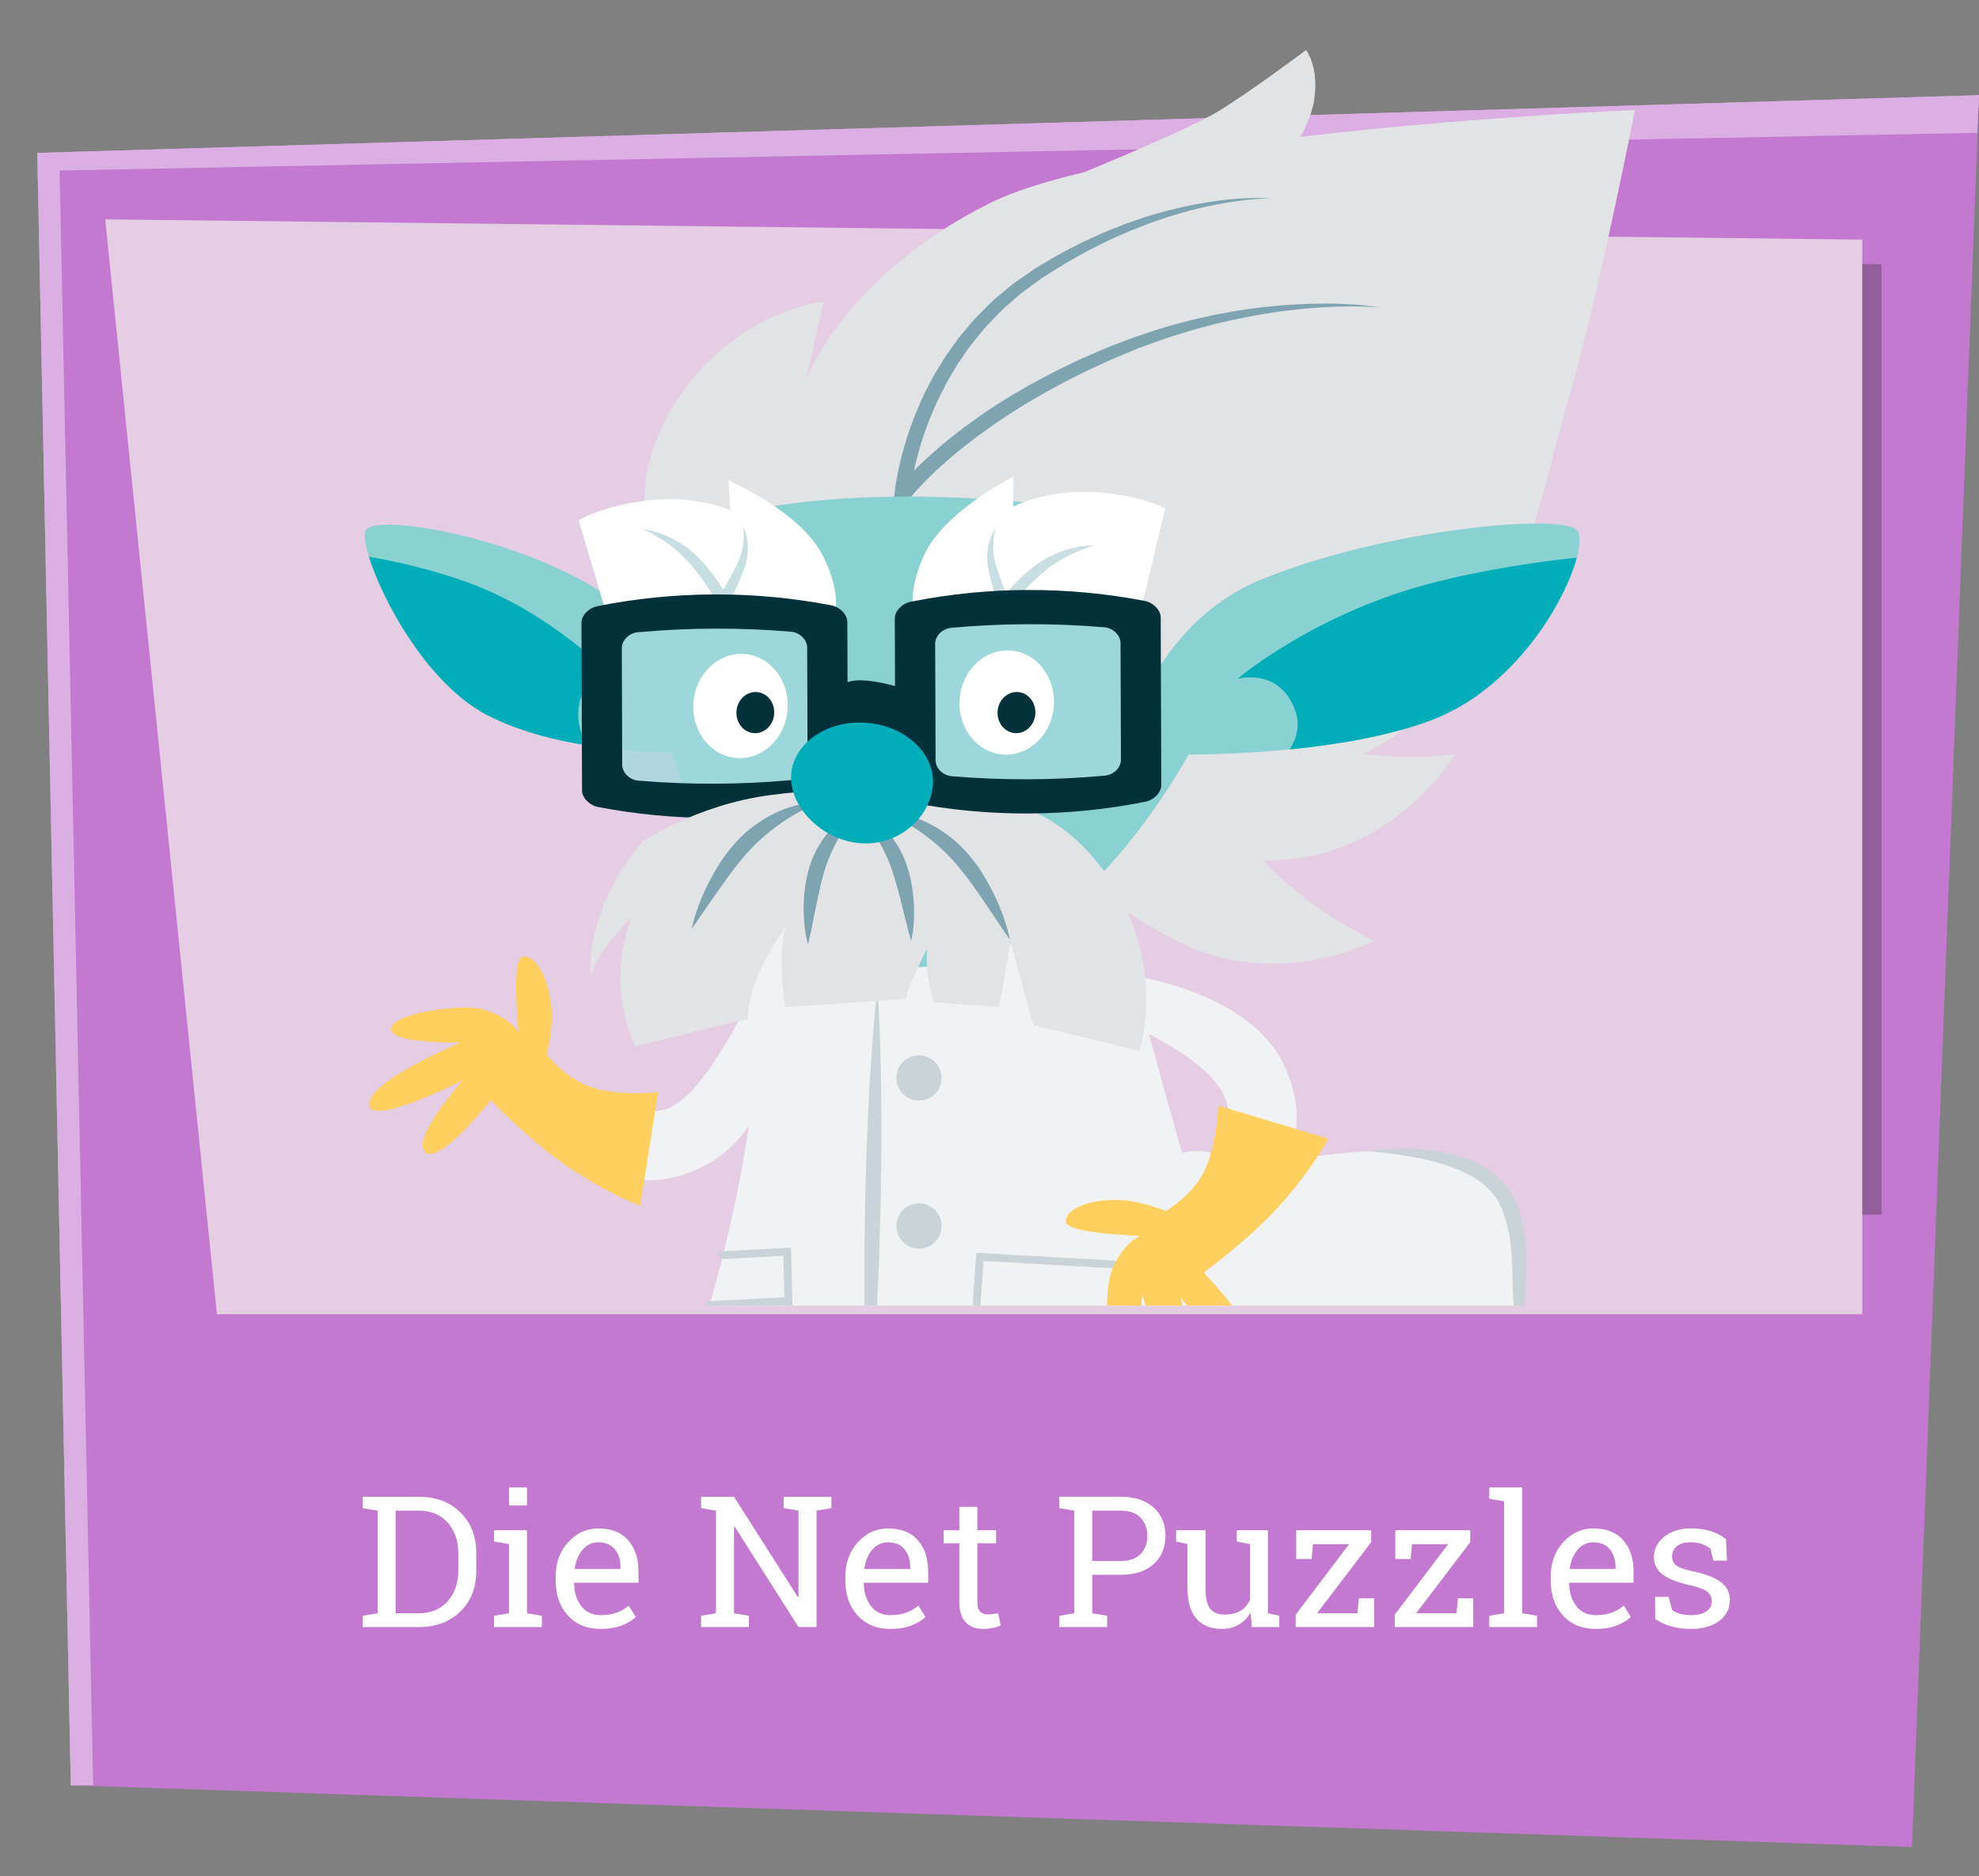 <?xml version="1.0" encoding="iso-8859-1"?>
<!-- Generator: Adobe Illustrator 24.3.0, SVG Export Plug-In . SVG Version: 6.00 Build 0)  -->
<svg version="1.1" xmlns="http://www.w3.org/2000/svg" xmlns:xlink="http://www.w3.org/1999/xlink" x="0px" y="0px"
	 viewBox="0 0 191.57 181.609" style="enable-background:new 0 0 191.57 181.609;" xml:space="preserve">
<rect x="0" y="0" width="191.57" height="181.609" fill="#808080" stroke="none"/>
<g id="ba5-01">
	<g>
		<g>
			<polygon style="opacity:0.4;fill:#FFFFFF;" points="191.403,12.853 191.57,9.215 3.608,14.801 6.852,172.826 9.015,172.826 
				5.771,16.509 			"/>
			<g>
				<polygon style="fill:#C379D0;" points="3.608,14.801 6.852,172.826 185.082,178.802 191.57,9.215 				"/>
				<polygon style="opacity:0.4;fill:#FFFFFF;" points="191.403,12.853 191.57,9.215 3.608,14.801 6.852,172.826 9.015,172.826 
					5.771,16.509 				"/>
			</g>
		</g>
		<g>
			<path style="fill:#FFFFFF;" d="M40.513,144.895c1.681,0,3.033,0.507,4.057,1.521c1.022,1.014,1.534,2.322,1.534,3.928v1.725
				c0,1.61-0.512,2.92-1.534,3.928c-1.023,1.008-2.376,1.512-4.057,1.512h-5.396v-1.092l1.442-0.242v-9.936l-1.442-0.242v-1.101
				h1.442H40.513z M38.301,146.237v9.936h2.212c1.191,0,2.131-0.384,2.817-1.152c0.688-0.768,1.031-1.752,1.031-2.953v-1.741
				c0-1.189-0.344-2.169-1.031-2.937c-0.687-0.769-1.626-1.152-2.817-1.152H38.301z"/>
			<path style="fill:#FFFFFF;" d="M47.828,156.415l1.442-0.242v-6.696l-1.442-0.242v-1.101h3.185v8.039l1.442,0.242v1.092h-4.627
				V156.415z M51.013,145.735h-1.742v-1.74h1.742V145.735z"/>
			<path style="fill:#FFFFFF;" d="M58.152,157.689c-1.333,0-2.393-0.435-3.18-1.304c-0.788-0.869-1.182-1.996-1.182-3.382v-0.382
				c0-1.334,0.405-2.444,1.217-3.33c0.811-0.887,1.771-1.33,2.88-1.33c1.285,0,2.26,0.381,2.923,1.144
				c0.664,0.763,0.996,1.778,0.996,3.049v1.065h-6.211l-0.026,0.044c0.018,0.9,0.251,1.642,0.699,2.222s1.076,0.87,1.884,0.87
				c0.59,0,1.107-0.082,1.553-0.247c0.445-0.164,0.83-0.391,1.154-0.68l0.682,1.109c-0.343,0.323-0.795,0.596-1.358,0.818
				C59.619,157.577,58.942,157.689,58.152,157.689z M57.888,149.304c-0.584,0-1.083,0.241-1.495,0.724
				c-0.413,0.481-0.667,1.087-0.761,1.814l0.018,0.043h4.414v-0.225c0-0.67-0.183-1.23-0.549-1.681
				C59.15,149.529,58.607,149.304,57.888,149.304z"/>
			<path style="fill:#FFFFFF;" d="M80.482,144.895v1.101l-1.442,0.242v11.27h-1.742l-6.192-9.736l-0.054,0.018v8.385l1.442,0.242
				v1.092h-4.627v-1.092l1.442-0.242v-9.936l-1.442-0.242v-1.101h1.442h1.742l6.193,9.728l0.053-0.018v-8.367l-1.442-0.242v-1.101
				h3.185H80.482z"/>
			<path style="fill:#FFFFFF;" d="M86.196,157.689c-1.333,0-2.393-0.435-3.18-1.304c-0.788-0.869-1.182-1.996-1.182-3.382v-0.382
				c0-1.334,0.405-2.444,1.217-3.33c0.811-0.887,1.771-1.33,2.88-1.33c1.285,0,2.26,0.381,2.923,1.144
				c0.664,0.763,0.996,1.778,0.996,3.049v1.065H83.64l-0.026,0.044c0.018,0.9,0.251,1.642,0.699,2.222s1.076,0.87,1.884,0.87
				c0.59,0,1.107-0.082,1.553-0.247c0.445-0.164,0.83-0.391,1.154-0.68l0.682,1.109c-0.343,0.323-0.795,0.596-1.358,0.818
				C87.663,157.577,86.986,157.689,86.196,157.689z M85.932,149.304c-0.584,0-1.083,0.241-1.495,0.724
				c-0.413,0.481-0.667,1.087-0.761,1.814l0.018,0.043h4.414v-0.225c0-0.67-0.183-1.23-0.549-1.681
				C87.193,149.529,86.65,149.304,85.932,149.304z"/>
			<path style="fill:#FFFFFF;" d="M94.609,145.873v2.261h1.814v1.266h-1.814v5.69c0,0.439,0.094,0.748,0.279,0.927
				c0.186,0.18,0.432,0.269,0.738,0.269c0.153,0,0.326-0.013,0.518-0.039c0.191-0.025,0.353-0.053,0.482-0.082l0.238,1.17
				c-0.165,0.104-0.406,0.188-0.725,0.255s-0.638,0.1-0.956,0.1c-0.707,0-1.271-0.209-1.689-0.628
				c-0.419-0.418-0.628-1.075-0.628-1.971v-5.69h-1.513v-1.266h1.513v-2.261H94.609z"/>
			<path style="fill:#FFFFFF;" d="M108.464,144.895c1.374,0,2.442,0.347,3.206,1.039c0.764,0.693,1.146,1.606,1.146,2.737
				c0,1.144-0.382,2.06-1.146,2.746c-0.764,0.688-1.832,1.031-3.206,1.031h-2.734v3.725l1.442,0.242v1.092h-4.627v-1.092
				l1.442-0.242v-9.936l-1.442-0.242v-1.101h1.442H108.464z M105.73,151.114h2.734c0.872,0,1.525-0.229,1.959-0.688
				s0.65-1.038,0.65-1.737c0-0.698-0.217-1.282-0.65-1.75s-1.087-0.701-1.959-0.701h-2.734V151.114z"/>
			<path style="fill:#FFFFFF;" d="M121.062,156.121c-0.301,0.502-0.688,0.889-1.163,1.16c-0.476,0.271-1.022,0.407-1.642,0.407
				c-1.038,0-1.849-0.326-2.433-0.979s-0.876-1.669-0.876-3.049v-4.185l-1.097-0.242v-1.101h1.097h1.743v5.544
				c0,1,0.15,1.687,0.451,2.062c0.301,0.376,0.77,0.563,1.406,0.563c0.619,0,1.131-0.123,1.535-0.368
				c0.403-0.245,0.709-0.594,0.915-1.044v-5.414l-1.282-0.242v-1.101h1.282h1.743v8.039l1.097,0.242v1.092h-2.662L121.062,156.121z"
				/>
			<path style="fill:#FFFFFF;" d="M127.492,156.173h3.91l0.142-1.446h1.478v2.78h-7.599v-1.195l5.175-6.826h-3.503l-0.133,1.438
				h-1.486v-2.79h7.254v1.161L127.492,156.173z"/>
			<path style="fill:#FFFFFF;" d="M137.082,156.173h3.91l0.142-1.446h1.478v2.78h-7.599v-1.195l5.175-6.826h-3.503l-0.133,1.438
				h-1.486v-2.79h7.254v1.161L137.082,156.173z"/>
			<path style="fill:#FFFFFF;" d="M144.16,145.094v-1.1h3.185v12.179l1.441,0.242v1.092h-4.626v-1.092l1.441-0.242v-10.837
				L144.16,145.094z"/>
			<path style="fill:#FFFFFF;" d="M154.475,157.689c-1.333,0-2.393-0.435-3.18-1.304c-0.788-0.869-1.182-1.996-1.182-3.382v-0.382
				c0-1.334,0.405-2.444,1.217-3.33c0.811-0.887,1.771-1.33,2.88-1.33c1.285,0,2.26,0.381,2.923,1.144
				c0.664,0.763,0.996,1.778,0.996,3.049v1.065h-6.211l-0.026,0.044c0.018,0.9,0.251,1.642,0.699,2.222s1.076,0.87,1.884,0.87
				c0.59,0,1.107-0.082,1.553-0.247c0.445-0.164,0.83-0.391,1.154-0.68l0.682,1.109c-0.343,0.323-0.795,0.596-1.358,0.818
				C155.941,157.577,155.265,157.689,154.475,157.689z M154.21,149.304c-0.584,0-1.083,0.241-1.495,0.724
				c-0.413,0.481-0.667,1.087-0.761,1.814l0.018,0.043h4.414v-0.225c0-0.67-0.183-1.23-0.549-1.681
				C155.472,149.529,154.929,149.304,154.21,149.304z"/>
			<path style="fill:#FFFFFF;" d="M167.17,151.079h-1.31l-0.283-1.126c-0.212-0.196-0.479-0.354-0.8-0.472
				c-0.322-0.118-0.687-0.178-1.093-0.178c-0.619,0-1.079,0.133-1.38,0.398s-0.451,0.586-0.451,0.962
				c0,0.369,0.132,0.661,0.397,0.874c0.266,0.214,0.806,0.404,1.619,0.572c1.209,0.254,2.108,0.599,2.698,1.035
				c0.59,0.436,0.885,1.021,0.885,1.754c0,0.832-0.344,1.505-1.031,2.019c-0.687,0.514-1.585,0.771-2.693,0.771
				c-0.726,0-1.377-0.082-1.955-0.247c-0.578-0.164-1.094-0.402-1.548-0.714l-0.009-2.14h1.309l0.328,1.256
				c0.2,0.179,0.473,0.309,0.818,0.39c0.345,0.081,0.697,0.121,1.057,0.121c0.619,0,1.104-0.122,1.455-0.368
				c0.351-0.245,0.526-0.567,0.526-0.966c0-0.375-0.146-0.684-0.438-0.927c-0.292-0.242-0.845-0.453-1.659-0.632
				c-1.162-0.249-2.037-0.586-2.627-1.014s-0.885-1.005-0.885-1.732c0-0.763,0.332-1.412,0.995-1.949s1.526-0.806,2.588-0.806
				c0.726,0,1.377,0.093,1.955,0.277s1.059,0.441,1.441,0.771L167.17,151.079z"/>
		</g>
		<polygon style="opacity:0.3;fill:#221F1F;" points="12.054,23.838 23.289,117.592 182.134,117.592 182.134,25.574 		"/>
		<polygon style="fill:#E5CDE3;" points="10.185,21.234 20.999,127.226 180.266,127.226 180.266,23.197 		"/>
		<g>
			<defs>
				<path id="SVGID_1_" d="M172.596,26.985C170.78,11.888,151.212,0,127.324,0c-23.4,0-42.66,11.406-45.145,26.062L0,25.209
					l10.278,101.183h171.887v-99.31L172.596,26.985z"/>
			</defs>
			<clipPath id="SVGID_2_">
				<use xlink:href="#SVGID_1_"  style="overflow:visible;"/>
			</clipPath>
			<g style="clip-path:url(#SVGID_2_);">
				<path style="opacity:0.1;fill:#384E7D;" d="M160.516,168.653c0,7.156-26.24,12.956-58.608,12.956
					c-32.368,0-58.609-5.8-58.609-12.956c0-7.156,26.241-12.955,58.609-12.955C134.277,155.697,160.516,161.497,160.516,168.653"/>
				<g>
					<path style="fill:#00ADB8;" d="M135.07,131.08c0,0-2.198,9.698-0.556,19.733c0,0-3.276-0.063-3.914-0.091
						s-1.905-0.321-1.905-0.321s-1.192-13.215,1.467-19.188L135.07,131.08z"/>
					<path style="fill:#C7342C;" d="M129.481,158.49c-16.803-4.393-14.955,4.407-14.955,4.407
						c15.673,2.698,24.037-0.751,24.037-0.751c-1.916-3.011-4.105-11.966-4.105-11.966c-2.901,0.262-5.847-0.18-5.847-0.18
						C128.431,154.118,129.481,158.49,129.481,158.49"/>
					<path style="fill:#6A121E;" d="M131.627,160.567c0,0-0.01,0-0.015,0l-11.379-0.467c-0.208-0.008-0.37-0.184-0.361-0.392
						c0.008-0.208,0.186-0.381,0.392-0.361l10.958,0.45l-0.673-9.55c-0.015-0.208,0.142-0.388,0.349-0.402
						c0.215-0.019,0.388,0.142,0.402,0.349l0.702,9.97c0.008,0.107-0.031,0.212-0.105,0.289
						C131.826,160.525,131.728,160.567,131.627,160.567z"/>
					<path style="fill:#6A121E;" d="M123.982,160.163c-0.018,0-0.036-0.001-0.054-0.004c-0.206-0.03-0.349-0.221-0.32-0.427
						l0.336-2.331c0.03-0.205,0.218-0.347,0.427-0.32c0.206,0.03,0.349,0.221,0.32,0.427l-0.336,2.331
						C124.328,160.028,124.166,160.163,123.982,160.163z"/>
					<path style="fill:#6A121E;" d="M127.628,160.403c-0.185,0-0.346-0.136-0.373-0.324l-0.292-2.048
						c-0.029-0.206,0.114-0.397,0.32-0.427c0.204-0.029,0.397,0.114,0.427,0.32l0.292,2.048c0.029,0.206-0.114,0.397-0.32,0.427
						C127.663,160.402,127.645,160.403,127.628,160.403z"/>
					<path style="fill:#6A121E;" d="M130.957,152.743c0,0-0.011,0-0.016,0l-2.335-0.096c-0.208-0.008-0.37-0.184-0.361-0.392
						c0.008-0.208,0.176-0.379,0.392-0.361l2.335,0.096c0.208,0.008,0.37,0.184,0.361,0.392
						C131.325,152.584,131.158,152.743,130.957,152.743z"/>
					<path style="fill:#6A121E;" d="M131.312,156.019c-0.025,0-0.05-0.003-0.076-0.008l-2.424-0.495
						c-0.204-0.042-0.335-0.241-0.294-0.445c0.042-0.204,0.242-0.335,0.445-0.294l2.424,0.495c0.204,0.042,0.335,0.241,0.294,0.445
						C131.645,155.896,131.488,156.019,131.312,156.019z"/>
					<path style="fill:none;" d="M129.481,158.49c-16.803-4.393-14.955,4.407-14.955,4.407c15.673,2.698,24.037-0.751,24.037-0.751
						c-1.916-3.011-4.105-11.966-4.105-11.966c-2.901,0.262-5.847-0.18-5.847-0.18C128.431,154.118,129.481,158.49,129.481,158.49"
						/>
					<path style="fill:#FFFFFF;" d="M120.886,157.206L120.886,157.206c-5.764,0.141-6.563,3.237-6.604,4.774v0.001
						c-0.003,0.127-0.001,0.243,0.004,0.346c0,0.001,0,0.004,0,0.006c0.005,0.102,0.012,0.19,0.02,0.264
						c0,0.001,0,0.003,0.001,0.006c0.004,0.035,0.007,0.066,0.012,0.094c0.001,0.003,0.001,0.004,0.001,0.006
						c0.004,0.027,0.007,0.05,0.01,0.069c0,0,0,0,0,0.001c0.003,0.018,0.005,0.032,0.007,0.043c0.001,0.003,0.001,0.006,0.002,0.007
						c0.001,0.004,0.033,0.484,0.033,0.484c1.359,0.219,4.081,0.576,7.234,0.495c0,0-0.371-1.422-0.618-3.029
						C120.74,159.166,120.802,158.362,120.886,157.206z"/>
					<path style="fill:#CFD0D1;" d="M114.282,162.896c0,0-0.267,0.839-0.022,2.259c0.013,0.066,0.025,0.135,0.039,0.205
						c0.309,1.545,25.162,0.359,25.916-0.691c0,0-0.628-1.545-1.491-2.522C138.724,162.147,133.551,163.927,114.282,162.896"/>
				</g>
				<g>
					<path style="fill:#00ADB8;" d="M106.42,131.834c0,0-2.198,9.698-0.556,19.733c0,0-3.276-0.063-3.914-0.091
						c-0.638-0.028-1.905-0.321-1.905-0.321s-1.192-13.215,1.467-19.188L106.42,131.834z"/>
					<path style="fill:#C7342C;" d="M100.831,159.244c-16.803-4.393-14.955,4.407-14.955,4.407
						c15.673,2.698,24.037-0.751,24.037-0.751c-1.916-3.011-4.105-11.966-4.105-11.966c-2.901,0.262-5.847-0.18-5.847-0.18
						C99.781,154.872,100.831,159.244,100.831,159.244"/>
					<path style="fill:#6A121E;" d="M102.977,161.321c0,0-0.01,0-0.015,0l-11.379-0.467c-0.208-0.008-0.37-0.184-0.361-0.392
						c0.008-0.208,0.18-0.384,0.392-0.361l10.958,0.45l-0.673-9.55c-0.015-0.208,0.142-0.388,0.349-0.402
						c0.209-0.021,0.388,0.142,0.402,0.349l0.702,9.97c0.008,0.107-0.031,0.212-0.105,0.289
						C103.176,161.279,103.078,161.321,102.977,161.321z"/>
					<path style="fill:#6A121E;" d="M95.332,160.917c-0.018,0-0.036-0.001-0.054-0.004c-0.206-0.03-0.349-0.221-0.32-0.427
						l0.336-2.331c0.03-0.205,0.219-0.347,0.427-0.32c0.206,0.03,0.349,0.221,0.32,0.427l-0.336,2.331
						C95.678,160.782,95.516,160.917,95.332,160.917z"/>
					<path style="fill:#6A121E;" d="M98.978,161.157c-0.185,0-0.346-0.136-0.373-0.324l-0.292-2.048
						c-0.029-0.206,0.114-0.397,0.32-0.427c0.203-0.032,0.397,0.114,0.427,0.32l0.292,2.048c0.029,0.206-0.114,0.397-0.32,0.427
						C99.013,161.156,98.995,161.157,98.978,161.157z"/>
					<path style="fill:#6A121E;" d="M102.307,153.497c0,0-0.011,0-0.016,0l-2.335-0.096c-0.208-0.008-0.37-0.184-0.361-0.392
						c0.009-0.208,0.185-0.382,0.392-0.361l2.335,0.096c0.208,0.008,0.37,0.184,0.361,0.392
						C102.675,153.338,102.508,153.497,102.307,153.497z"/>
					<path style="fill:#6A121E;" d="M102.662,156.773c-0.025,0-0.05-0.003-0.076-0.008l-2.424-0.495
						c-0.204-0.042-0.335-0.241-0.294-0.445s0.243-0.334,0.445-0.294l2.424,0.495c0.204,0.042,0.335,0.241,0.294,0.445
						C102.995,156.65,102.838,156.773,102.662,156.773z"/>
					<path style="fill:none;" d="M100.831,159.244c-16.803-4.393-14.955,4.407-14.955,4.407c15.673,2.698,24.037-0.751,24.037-0.751
						c-1.916-3.011-4.105-11.966-4.105-11.966c-2.901,0.262-5.847-0.18-5.847-0.18C99.781,154.872,100.831,159.244,100.831,159.244"
						/>
					<path style="fill:#FFFFFF;" d="M92.236,157.96L92.236,157.96c-5.764,0.141-6.563,3.237-6.604,4.774v0.001
						c-0.003,0.127-0.001,0.243,0.004,0.346c0,0.001,0,0.004,0,0.006c0.005,0.102,0.012,0.19,0.02,0.264
						c0,0.001,0,0.003,0.001,0.006c0.004,0.035,0.007,0.066,0.012,0.094c0.001,0.003,0.001,0.004,0.001,0.006
						c0.004,0.027,0.007,0.05,0.01,0.069c0,0,0,0,0,0.001c0.003,0.018,0.005,0.032,0.007,0.043c0.001,0.003,0.001,0.006,0.002,0.007
						c0.001,0.004,0.033,0.484,0.033,0.484c1.359,0.219,4.081,0.576,7.234,0.495c0,0-0.371-1.422-0.618-3.029
						C92.09,159.92,92.152,159.116,92.236,157.96z"/>
					<path style="fill:#CFD0D1;" d="M85.632,163.65c0,0-0.267,0.839-0.022,2.259c0.013,0.066,0.025,0.135,0.039,0.205
						c0.309,1.545,25.162,0.359,25.916-0.691c0,0-0.628-1.545-1.491-2.522C110.074,162.901,104.9,164.681,85.632,163.65"/>
				</g>
				<g>
					<path style="fill:#00ADB8;" d="M76.262,131.834c0,0-2.198,9.698-0.556,19.733c0,0-3.276-0.063-3.914-0.091
						c-0.638-0.028-1.905-0.321-1.905-0.321s-1.192-13.215,1.467-19.188L76.262,131.834z"/>
					<path style="fill:#C7342C;" d="M70.673,159.244c-16.803-4.393-14.955,4.407-14.955,4.407
						c15.673,2.698,24.037-0.751,24.037-0.751c-1.916-3.011-4.105-11.966-4.105-11.966c-2.901,0.262-5.847-0.18-5.847-0.18
						C69.623,154.872,70.673,159.244,70.673,159.244"/>
					<path style="fill:#6A121E;" d="M72.819,161.321c-0.005,0-0.01,0-0.01,0l-11.384-0.467c-0.208-0.008-0.37-0.184-0.361-0.392
						c0.008-0.208,0.18-0.384,0.392-0.361l10.958,0.45L71.74,151c-0.015-0.208,0.142-0.388,0.349-0.402
						c0.215-0.021,0.388,0.142,0.402,0.349l0.702,9.97c0.008,0.107-0.031,0.212-0.105,0.289
						C73.018,161.279,72.92,161.321,72.819,161.321z"/>
					<path style="fill:#6A121E;" d="M65.174,160.917c-0.018,0-0.036-0.001-0.054-0.004c-0.206-0.03-0.349-0.221-0.32-0.427
						l0.336-2.331c0.03-0.205,0.216-0.347,0.427-0.32c0.206,0.03,0.349,0.221,0.32,0.427l-0.336,2.331
						C65.519,160.782,65.358,160.917,65.174,160.917z"/>
					<path style="fill:#6A121E;" d="M68.819,161.157c-0.185,0-0.346-0.136-0.373-0.324l-0.292-2.048
						c-0.029-0.206,0.114-0.397,0.32-0.427c0.205-0.032,0.397,0.114,0.427,0.32l0.292,2.048c0.029,0.206-0.114,0.397-0.32,0.427
						C68.855,161.156,68.837,161.157,68.819,161.157z"/>
					<path style="fill:#6A121E;" d="M72.149,153.497c-0.005,0-0.011,0-0.016,0l-2.335-0.096c-0.208-0.008-0.37-0.184-0.361-0.392
						c0.009-0.208,0.185-0.382,0.392-0.361l2.335,0.096c0.208,0.008,0.37,0.184,0.361,0.392
						C72.517,153.338,72.35,153.497,72.149,153.497z"/>
					<path style="fill:#6A121E;" d="M72.504,156.773c-0.025,0-0.05-0.003-0.076-0.008l-2.424-0.495
						c-0.204-0.042-0.335-0.241-0.294-0.445c0.042-0.204,0.24-0.334,0.445-0.294l2.424,0.495c0.204,0.042,0.335,0.241,0.294,0.445
						C72.837,156.65,72.68,156.773,72.504,156.773z"/>
					<path style="fill:none;" d="M70.673,159.244c-16.803-4.393-14.955,4.407-14.955,4.407c15.673,2.698,24.037-0.751,24.037-0.751
						c-1.916-3.011-4.105-11.966-4.105-11.966c-2.901,0.262-5.847-0.18-5.847-0.18C69.623,154.872,70.673,159.244,70.673,159.244"/>
					<path style="fill:#FFFFFF;" d="M62.078,157.96L62.078,157.96c-5.764,0.141-6.563,3.237-6.604,4.774v0.001
						c-0.003,0.127-0.001,0.243,0.004,0.346c0,0.001,0,0.004,0,0.006c0.005,0.102,0.012,0.19,0.02,0.264
						c0,0.001,0,0.003,0.001,0.006c0.004,0.035,0.007,0.066,0.012,0.094c0.001,0.003,0.001,0.004,0.001,0.006
						c0.004,0.027,0.007,0.05,0.01,0.069c0,0,0,0,0,0.001c0.003,0.018,0.005,0.032,0.007,0.043c0.001,0.003,0.001,0.006,0.002,0.007
						c0.001,0.004,0.033,0.484,0.033,0.484c1.359,0.219,4.081,0.576,7.234,0.495c0,0-0.371-1.422-0.618-3.029
						C61.932,159.92,61.994,159.116,62.078,157.96z"/>
					<path style="fill:#CFD0D1;" d="M55.473,163.65c0,0-0.267,0.839-0.022,2.259c0.013,0.066,0.025,0.135,0.039,0.205
						c0.309,1.545,25.162,0.359,25.916-0.691c0,0-0.628-1.545-1.491-2.522C79.916,162.901,74.742,164.681,55.473,163.65"/>
				</g>
				<path style="fill:#F1F2F3;" d="M74.118,93.39c0,0-5.592,13.305-10.027,14.077c-4.435,0.771-6.942-0.964-6.942-0.964
					l-0.385,5.206c0,0,4.435,5.013,11.763,0.964c7.327-4.049,8.291-16.583,8.291-16.583L74.118,93.39z"/>
				<path style="fill:#FFD060;" d="M63.705,105.731l-1.735,10.992c0,0-2.7-0.965-6.557-3.471c-3.857-2.507-7.905-6.749-7.905-6.749
					s-5.014,6.362-6.364,5.013c-1.35-1.35,3.664-6.942,3.664-6.942s-9.063,4.627-9.063,2.313c0-2.313,8.87-5.977,8.87-5.977
					s-6.942,0.192-6.749-1.35c0.193-1.543,6.749-2.314,8.485-1.928c2.922,0.649,3.856,2.313,3.856,2.313s-0.771-7.135,0.386-7.328
					c1.157-0.193,2.314,1.735,2.699,4.242c0.386,2.507-0.385,5.207-0.385,5.207s1.928,2.507,4.628,3.278
					C60.233,106.118,63.705,105.731,63.705,105.731z"/>
				<g>
					<path style="fill:#00ADB8;" d="M148.641,138.62c0,0-2.198,9.698-0.556,19.733c0,0-3.276-0.063-3.914-0.091
						c-0.638-0.028-1.905-0.321-1.905-0.321s-1.192-13.215,1.467-19.188L148.641,138.62z"/>
					<path style="fill:#C7342C;" d="M143.052,166.03c-16.803-4.393-14.955,4.407-14.955,4.407
						c15.673,2.698,24.037-0.751,24.037-0.751c-1.916-3.011-4.105-11.966-4.105-11.966c-2.901,0.262-5.847-0.18-5.847-0.18
						C142.002,161.658,143.052,166.03,143.052,166.03"/>
					<path style="fill:#6A121E;" d="M145.198,168.106c0,0-0.01,0-0.015,0l-11.379-0.467c-0.208-0.008-0.37-0.184-0.361-0.392
						c0.008-0.208,0.177-0.381,0.392-0.361l10.958,0.45l-0.673-9.55c-0.015-0.208,0.142-0.388,0.349-0.402
						c0.212-0.023,0.388,0.141,0.402,0.349l0.702,9.97c0.008,0.107-0.031,0.212-0.105,0.289
						C145.397,168.065,145.3,168.106,145.198,168.106z"/>
					<path style="fill:#6A121E;" d="M137.553,167.703c-0.018,0-0.036-0.001-0.054-0.004c-0.206-0.03-0.349-0.221-0.32-0.427
						l0.336-2.331c0.03-0.205,0.217-0.345,0.427-0.32c0.206,0.03,0.349,0.221,0.32,0.427l-0.336,2.331
						C137.899,167.568,137.738,167.703,137.553,167.703z"/>
					<path style="fill:#6A121E;" d="M141.199,167.942c-0.185,0-0.346-0.136-0.373-0.324l-0.292-2.048
						c-0.029-0.206,0.114-0.397,0.32-0.427c0.207-0.031,0.397,0.114,0.427,0.32l0.292,2.048c0.029,0.206-0.114,0.397-0.32,0.427
						C141.235,167.941,141.217,167.942,141.199,167.942z"/>
					<path style="fill:#6A121E;" d="M144.528,160.282l-0.016,0l-2.335-0.096c-0.208-0.008-0.37-0.184-0.361-0.392
						c0.008-0.208,0.182-0.379,0.392-0.361l2.335,0.096c0.208,0.008,0.37,0.184,0.361,0.392
						C144.896,160.124,144.729,160.282,144.528,160.282z"/>
					<path style="fill:#6A121E;" d="M144.884,163.559c-0.025,0-0.05-0.003-0.076-0.008l-2.424-0.495
						c-0.204-0.042-0.335-0.241-0.294-0.445c0.042-0.204,0.24-0.336,0.445-0.294l2.424,0.495c0.204,0.042,0.335,0.241,0.294,0.445
						C145.216,163.436,145.059,163.559,144.884,163.559z"/>
					<path style="fill:none;" d="M143.052,166.03c-16.803-4.393-14.955,4.407-14.955,4.407c15.673,2.698,24.037-0.751,24.037-0.751
						c-1.916-3.011-4.105-11.966-4.105-11.966c-2.901,0.262-5.847-0.18-5.847-0.18C142.002,161.658,143.052,166.03,143.052,166.03"
						/>
					<path style="fill:#FFFFFF;" d="M134.457,164.746L134.457,164.746c-5.764,0.141-6.563,3.237-6.604,4.774v0.001
						c-0.003,0.127-0.001,0.243,0.004,0.346c0,0.001,0,0.004,0,0.006c0.005,0.102,0.012,0.19,0.02,0.264
						c0,0.001,0,0.003,0.001,0.006c0.004,0.035,0.007,0.066,0.012,0.094c0.001,0.003,0.001,0.004,0.001,0.006
						c0.004,0.027,0.007,0.05,0.01,0.069c0,0,0,0,0,0.001c0.003,0.018,0.005,0.032,0.007,0.043c0.001,0.003,0.001,0.006,0.002,0.007
						c0.001,0.004,0.033,0.484,0.033,0.484c1.359,0.219,4.081,0.576,7.234,0.495c0,0-0.371-1.422-0.618-3.029
						C134.312,166.706,134.373,165.902,134.457,164.746z"/>
					<path style="fill:#CFD0D1;" d="M127.853,170.436c0,0-0.267,0.839-0.022,2.259c0.013,0.066,0.025,0.135,0.039,0.205
						c0.309,1.545,25.162,0.359,25.916-0.691c0,0-0.628-1.545-1.491-2.522C152.295,169.686,147.122,171.467,127.853,170.436"/>
				</g>
				<g>
					<path style="fill:#00ADB8;" d="M119.991,139.374c0,0-2.198,9.698-0.556,19.733c0,0-3.276-0.063-3.914-0.091
						s-1.905-0.321-1.905-0.321s-1.192-13.215,1.467-19.188L119.991,139.374z"/>
					<path style="fill:#C7342C;" d="M114.402,166.784c-16.803-4.393-14.955,4.407-14.955,4.407
						c15.673,2.698,24.037-0.751,24.037-0.751c-1.916-3.011-4.105-11.966-4.105-11.966c-2.901,0.262-5.847-0.18-5.847-0.18
						C113.352,162.412,114.402,166.784,114.402,166.784"/>
					<path style="fill:#6A121E;" d="M116.548,168.86l-0.015,0l-11.379-0.467c-0.208-0.008-0.37-0.184-0.361-0.392
						c0.008-0.208,0.186-0.384,0.392-0.361l10.958,0.45l-0.673-9.55c-0.015-0.208,0.142-0.388,0.349-0.402
						c0.214-0.017,0.388,0.141,0.402,0.349l0.702,9.97c0.008,0.107-0.031,0.212-0.105,0.289
						C116.747,168.819,116.649,168.86,116.548,168.86z"/>
					<path style="fill:#6A121E;" d="M108.903,168.457c-0.018,0-0.036-0.001-0.054-0.004c-0.206-0.03-0.349-0.221-0.32-0.427
						l0.336-2.331c0.03-0.205,0.219-0.346,0.427-0.32c0.206,0.03,0.349,0.221,0.32,0.427l-0.336,2.331
						C109.249,168.321,109.087,168.457,108.903,168.457z"/>
					<path style="fill:#6A121E;" d="M112.549,168.696c-0.185,0-0.346-0.136-0.373-0.324l-0.292-2.048
						c-0.029-0.206,0.114-0.397,0.32-0.427c0.207-0.029,0.397,0.114,0.427,0.32l0.292,2.048c0.029,0.206-0.114,0.397-0.32,0.427
						C112.584,168.695,112.566,168.696,112.549,168.696z"/>
					<path style="fill:#6A121E;" d="M115.878,161.036l-0.016,0l-2.335-0.096c-0.208-0.008-0.37-0.184-0.361-0.392
						c0.008-0.208,0.176-0.382,0.392-0.361l2.335,0.096c0.208,0.008,0.37,0.184,0.361,0.392
						C116.246,160.878,116.079,161.036,115.878,161.036z"/>
					<path style="fill:#6A121E;" d="M116.233,164.313c-0.025,0-0.05-0.003-0.076-0.008l-2.424-0.495
						c-0.204-0.042-0.335-0.241-0.294-0.445c0.042-0.204,0.241-0.334,0.445-0.294l2.424,0.495c0.204,0.042,0.335,0.241,0.294,0.445
						C116.566,164.19,116.409,164.313,116.233,164.313z"/>
					<path style="fill:none;" d="M114.402,166.784c-16.803-4.393-14.955,4.407-14.955,4.407c15.673,2.698,24.037-0.751,24.037-0.751
						c-1.916-3.011-4.105-11.966-4.105-11.966c-2.901,0.262-5.847-0.18-5.847-0.18C113.352,162.412,114.402,166.784,114.402,166.784
						"/>
					<path style="fill:#FFFFFF;" d="M105.807,165.5L105.807,165.5c-5.764,0.141-6.563,3.237-6.604,4.774v0.001
						c-0.003,0.127-0.001,0.243,0.004,0.346c0,0.001,0,0.004,0,0.006c0.005,0.102,0.012,0.19,0.02,0.264
						c0,0.001,0,0.003,0.001,0.006c0.004,0.035,0.007,0.066,0.012,0.094c0.001,0.003,0.001,0.004,0.001,0.006
						c0.004,0.027,0.007,0.05,0.01,0.069c0,0,0,0,0,0.001c0.003,0.018,0.005,0.032,0.007,0.043c0.001,0.003,0.001,0.006,0.002,0.007
						c0.001,0.004,0.033,0.484,0.033,0.484c1.359,0.219,4.081,0.576,7.234,0.495c0,0-0.371-1.422-0.618-3.029
						C105.661,167.46,105.723,166.656,105.807,165.5z"/>
					<path style="fill:#CFD0D1;" d="M99.203,171.19c0,0-0.267,0.839-0.022,2.259c0.013,0.066,0.025,0.135,0.039,0.205
						c0.309,1.545,25.162,0.359,25.916-0.691c0,0-0.628-1.545-1.491-2.522C123.645,170.44,118.472,172.221,99.203,171.19"/>
				</g>
				<g>
					<path style="fill:#00ADB8;" d="M89.833,139.374c0,0-2.198,9.698-0.556,19.733c0,0-3.276-0.063-3.914-0.091
						c-0.638-0.028-1.905-0.321-1.905-0.321s-1.192-13.215,1.467-19.188L89.833,139.374z"/>
					<path style="fill:#C7342C;" d="M84.244,166.784c-16.803-4.393-14.955,4.407-14.955,4.407
						c15.673,2.698,24.037-0.751,24.037-0.751c-1.916-3.011-4.105-11.966-4.105-11.966c-2.901,0.262-5.847-0.18-5.847-0.18
						C83.194,162.412,84.244,166.784,84.244,166.784"/>
					<path style="fill:#6A121E;" d="M86.39,168.86c-0.005,0-0.01,0-0.015,0l-11.379-0.467c-0.208-0.008-0.37-0.184-0.361-0.392
						c0.008-0.208,0.186-0.384,0.392-0.361l10.958,0.45l-0.673-9.55c-0.015-0.208,0.142-0.388,0.349-0.402
						c0.212-0.017,0.388,0.141,0.402,0.349l0.702,9.97c0.008,0.107-0.031,0.212-0.105,0.289
						C86.589,168.819,86.491,168.86,86.39,168.86z"/>
					<path style="fill:#6A121E;" d="M78.745,168.457c-0.018,0-0.036-0.001-0.054-0.004c-0.206-0.03-0.349-0.221-0.32-0.427
						l0.336-2.331c0.03-0.205,0.22-0.346,0.427-0.32c0.206,0.03,0.349,0.221,0.32,0.427l-0.336,2.331
						C79.091,168.321,78.929,168.457,78.745,168.457z"/>
					<path style="fill:#6A121E;" d="M82.391,168.696c-0.185,0-0.346-0.136-0.373-0.324l-0.292-2.048
						c-0.029-0.206,0.114-0.397,0.32-0.427c0.204-0.029,0.397,0.114,0.427,0.32l0.292,2.048c0.029,0.206-0.114,0.397-0.32,0.427
						C82.426,168.695,82.408,168.696,82.391,168.696z"/>
					<path style="fill:#6A121E;" d="M85.72,161.036c0,0-0.011,0-0.016,0l-2.335-0.096c-0.208-0.008-0.37-0.184-0.361-0.392
						c0.008-0.208,0.176-0.382,0.392-0.361l2.335,0.096c0.208,0.008,0.37,0.184,0.361,0.392
						C86.088,160.878,85.921,161.036,85.72,161.036z"/>
					<path style="fill:#6A121E;" d="M86.075,164.313c-0.025,0-0.05-0.003-0.076-0.008l-2.424-0.495
						c-0.204-0.042-0.335-0.241-0.294-0.445c0.042-0.204,0.241-0.334,0.445-0.294l2.424,0.495c0.204,0.042,0.335,0.241,0.294,0.445
						C86.408,164.19,86.251,164.313,86.075,164.313z"/>
					<path style="fill:none;" d="M84.244,166.784c-16.803-4.393-14.955,4.407-14.955,4.407c15.673,2.698,24.037-0.751,24.037-0.751
						c-1.916-3.011-4.105-11.966-4.105-11.966c-2.901,0.262-5.847-0.18-5.847-0.18C83.194,162.412,84.244,166.784,84.244,166.784"/>
					<path style="fill:#FFFFFF;" d="M75.649,165.5L75.649,165.5c-5.764,0.141-6.563,3.237-6.604,4.774v0.001
						c-0.003,0.127-0.001,0.243,0.004,0.346c0,0.001,0,0.004,0,0.006c0.005,0.102,0.012,0.19,0.02,0.264
						c0,0.001,0,0.003,0.001,0.006c0.004,0.035,0.007,0.066,0.012,0.094c0.001,0.003,0.001,0.004,0.001,0.006
						c0.004,0.027,0.007,0.05,0.01,0.069c0,0,0,0,0,0.001c0.003,0.018,0.005,0.032,0.007,0.043c0.001,0.003,0.001,0.006,0.002,0.007
						c0.001,0.004,0.033,0.484,0.033,0.484c1.359,0.219,4.081,0.576,7.234,0.495c0,0-0.371-1.422-0.618-3.029
						C75.503,167.46,75.565,166.656,75.649,165.5z"/>
					<path style="fill:#CFD0D1;" d="M69.045,171.19c0,0-0.267,0.839-0.022,2.259c0.013,0.066,0.025,0.135,0.039,0.205
						c0.309,1.545,25.162,0.359,25.916-0.691c0,0-0.628-1.545-1.491-2.522C93.487,170.44,88.314,172.221,69.045,171.19"/>
				</g>
				<path style="fill:#F1F2F3;" d="M86.392,89.838c-6.363,0.301-14.797-1.454-14.797-1.454c-0.004,0.292,1.637,11.914,1.628,12.208
					c-0.502,18.626-10.022,42.084-10.022,42.084c4.975,1.406,19.238,1.827,19.238,1.827l1.185-6.177l1.586,7.833
					c0,0,24.616,1.691,34.682,1.508c27.645-0.502,31.666-5.529,31.666-5.529s-3.234-6.579-3.766-8.949
					c-1.653-7.364,0.264-11.595-1.713-16.471c-1.976-4.875-9.618-5.402-13.571-5.27c-3.952,0.132-12.287,1.556-12.287,1.556
					c-2.894-2.344-5.79-1.378-5.79-1.378c-3.998-13.925-6.618-24.666-6.618-24.666S98.046,90.622,86.392,89.838"/>
				<path style="fill:#C9D3D8;" d="M84.935,95.568c0,0,0.197,2.611,0.294,6.523c0.056,1.956,0.088,4.238,0.091,6.681
					c-0.006,1.222,0.01,2.485-0.014,3.767c-0.018,1.283-0.037,2.585-0.056,3.888c-0.036,1.303-0.072,2.605-0.107,3.887
					c-0.027,1.282-0.098,2.543-0.143,3.764c-0.104,2.442-0.233,4.72-0.372,6.672c-0.261,3.904-0.57,6.505-0.57,6.505
					s-0.199-2.611-0.296-6.523c-0.056-1.956-0.089-4.238-0.09-6.681c0.007-1.222-0.011-2.485,0.015-3.767
					c0.019-1.283,0.037-2.585,0.056-3.888c0.036-1.303,0.072-2.605,0.108-3.887c0.03-1.282,0.099-2.543,0.144-3.764
					c0.105-2.441,0.234-4.72,0.372-6.672C84.628,98.168,84.935,95.568,84.935,95.568z"/>
				<path style="fill:#C9D3D8;" d="M102.077,138.095l-8.49-3.671l0.922-13.144l16.336,0.92l-1.151,13.587L102.077,138.095z
					 M94.376,133.943l7.746,3.35l6.863-2.08l1.043-12.304l-14.82-0.835L94.376,133.943z"/>
				
					<rect x="101.722" y="119.47" transform="matrix(0.057 -0.998 0.998 0.057 -30.68 221.84)" style="fill:#C9D3D8;" width="0.754" height="15.384"/>
				<path style="fill:#E1E3E4;" d="M101.182,81.089c0,0,3.108,4.993,12.687,9.976c9.577,4.981,19.189,0.015,19.189,0.015
					s-5.364-2.391-9.864-6.851c-4.5-4.46-6.8-7.901-6.8-7.901L101.182,81.089z"/>
				<path style="fill:#E1E3E4;" d="M108.519,81.455c0,0,5.283,2.589,16.045,1.738c10.762-0.851,16.281-10.155,16.281-10.155
					s-5.816,0.814-11.995-0.584c-6.178-1.397-9.954-3.097-9.954-3.097L108.519,81.455z"/>
				<path style="fill:#E1E3E4;" d="M64.071,54.763c0,0-4.48-6.445,1.167-15.566c5.646-9.123,14.492-9.988,14.492-9.988l-1.707,7.509
					c0,0,3.804-10.024,17.69-17.002c13.886-6.979,62.553-9.074,62.553-9.074s-3.752,19.204-6.797,29.284
					c-3.046,10.08-6.54,40.437-41.346,35.91C95.851,73.98,97.572,86.669,97.572,86.669L64.071,54.763z"/>
				<path style="fill:#7EA4B2;" d="M123.035,19.206c-1.043,0.002-2.08,0.105-3.109,0.244c-1.031,0.127-2.053,0.316-3.066,0.535
					c-1.012,0.223-2.018,0.475-3.008,0.78c-0.498,0.14-0.991,0.297-1.478,0.473c-0.487,0.175-0.983,0.32-1.461,0.521l-1.444,0.562
					l-1.42,0.621c-0.955,0.394-1.856,0.906-2.784,1.353c-0.892,0.519-1.812,0.987-2.683,1.54l-1.309,0.822l-0.327,0.205
					l-0.082,0.051c0.017-0.012-0.041,0.03-0.057,0.042l-0.158,0.116l-0.63,0.462l-1.26,0.924l-1.132,1.003
					c-0.776,0.635-1.448,1.417-2.159,2.141c-0.352,0.367-0.649,0.784-0.977,1.173c-0.319,0.396-0.652,0.782-0.926,1.212
					l-0.866,1.257l-0.777,1.314c-0.27,0.431-0.49,0.891-0.718,1.346c-0.229,0.454-0.471,0.902-0.662,1.375
					c-0.424,0.926-0.784,1.879-1.121,2.84c-0.316,0.968-0.606,1.945-0.832,2.936c-0.233,0.981-0.412,2.01-0.509,2.964l-1.353-0.504
					c0.716-0.92,1.462-1.681,2.25-2.45c0.78-0.765,1.602-1.479,2.433-2.181c0.84-0.689,1.697-1.357,2.575-1.993
					c0.884-0.627,1.764-1.262,2.687-1.829c0.909-0.589,1.844-1.133,2.784-1.67c0.938-0.537,1.902-1.028,2.859-1.529
					c0.978-0.459,1.934-0.963,2.929-1.383c0.98-0.417,1.994-0.88,2.996-1.239l1.5-0.57c0.503-0.186,1.028-0.343,1.541-0.516
					c1.028-0.354,2.066-0.65,3.11-0.925c1.036-0.303,2.101-0.495,3.148-0.747c1.063-0.185,2.115-0.419,3.185-0.551
					c1.065-0.16,2.138-0.264,3.209-0.364c1.073-0.077,2.146-0.146,3.221-0.164c2.147-0.05,4.302,0.027,6.42,0.361
					c-1.066-0.096-2.137-0.106-3.204-0.097c-1.068,0.016-2.134,0.054-3.197,0.139c-1.064,0.075-2.122,0.201-3.178,0.333
					c-1.054,0.156-2.105,0.315-3.148,0.529c-1.049,0.173-2.079,0.443-3.117,0.666c-1.023,0.289-2.06,0.517-3.068,0.855
					c-1.014,0.315-2.029,0.623-3.014,0.998c-0.496,0.183-0.993,0.345-1.488,0.544l-1.484,0.612c-1.004,0.391-1.923,0.85-2.901,1.295
					c-0.971,0.429-1.901,0.941-2.852,1.406c-0.93,0.507-1.866,1.004-2.776,1.545c-0.91,0.541-1.816,1.088-2.693,1.678
					c-0.893,0.566-1.75,1.185-2.606,1.801c-0.851,0.624-1.679,1.277-2.49,1.949c-0.8,0.683-1.591,1.378-2.335,2.116
					c-0.743,0.724-1.479,1.514-2.087,2.276l-1.622,2.037l0.269-2.54c0.118-1.118,0.31-2.145,0.561-3.19
					c0.243-1.04,0.551-2.06,0.888-3.071c0.358-1.004,0.74-1.998,1.189-2.965c0.204-0.493,0.458-0.962,0.702-1.436
					c0.247-0.472,0.486-0.949,0.776-1.397l0.837-1.362l0.929-1.302c0.296-0.444,0.651-0.844,0.992-1.254
					c0.35-0.402,0.669-0.831,1.044-1.21c0.763-0.747,1.46-1.549,2.321-2.211l1.24-1.032l1.285-0.889l0.643-0.445l0.161-0.111
					l0.103-0.07l0.085-0.05l0.34-0.201l1.361-0.803c0.903-0.542,1.858-0.992,2.788-1.481c0.966-0.42,1.901-0.904,2.889-1.269
					l1.468-0.576l1.492-0.508c0.494-0.178,1.007-0.299,1.51-0.45c0.503-0.151,1.01-0.284,1.523-0.399
					c1.017-0.255,2.048-0.456,3.081-0.626c1.034-0.164,2.073-0.304,3.117-0.371C120.947,19.162,121.994,19.133,123.035,19.206z"/>
				<path style="fill:#8AD1D3;" d="M35.407,51.324c0.895-1.523,12.646,0.255,21.325,5.092c8.678,4.836,9.857,9.367,9.857,9.367
					l-1.066,7.051c0,0-10.9,0.258-18.356-3.607C39.709,65.363,34.514,52.846,35.407,51.324z"/>
				<path style="fill:#00ADB8;" d="M56.016,68.535c0.566-4.018,3.455-2.834,3.455-2.834s-5.814-6.227-14.02-9.251
					c-3.407-1.256-6.86-2.053-9.735-2.557c1.316,4.269,5.71,12.361,11.449,15.334c2.972,1.541,6.49,2.425,9.648,2.933
					C56.216,71.089,55.831,69.852,56.016,68.535z"/>
				<path style="fill:#8AD1D3;" d="M62.316,52.721c0,0,9.216-5.8,32.404-4.446c23.188,1.355,27.584,8.938,27.584,8.938
					S109.39,97.098,85.233,93.381C61.077,89.663,62.316,52.721,62.316,52.721z"/>
				<path style="fill:#E1E3E4;" d="M120.561,38.801c0,0-2.515-2.096-7.783,7.054c-5.266,9.15-2.597,29.586-2.597,29.586l19.892-26
					L120.561,38.801z"/>
				<path style="fill:#8AD1D3;" d="M152.632,51.299c-1.586-1.617-18.563-0.064-30.469,4.77
					c-11.906,4.835-14.152,19.074-14.152,19.074l4.148-2.12c0,0,16.084,0.555,26.367-3.294
					C148.809,65.881,154.219,52.916,152.632,51.299z"/>
				<path style="fill:#00ADB8;" d="M125.379,68.773c-1.552-4.22-5.591-3.057-5.591-3.057s7.444-6.365,18.98-9.315
					c4.788-1.224,9.726-1.969,13.866-2.422c-1.173,4.433-6.195,12.788-14.108,15.75c-4.099,1.534-9.119,2.367-13.674,2.817
					C125.542,71.441,125.887,70.157,125.379,68.773z"/>
				<path style="fill:#FFFFFF;" d="M80.607,60.244c0,0,1.193-2.176-0.958-6.457c-2.153-4.28-9.136-7.276-9.136-7.276l0.194,2.898
					c0,0-3.185-1.474-7.752-0.992c-4.569,0.481-6.944,1.951-6.944,1.951l3.05,10.243L80.607,60.244z"/>
				<path style="fill:#FFFFFF;" d="M88.77,60.395c0,0-1.309-2.108,0.609-6.498c1.917-4.391,8.73-7.757,8.73-7.757l-0.038,2.904
					c0,0,3.101-1.645,7.689-1.41c4.587,0.235,7.038,1.576,7.038,1.576l-2.493,10.392L88.77,60.395z"/>
				<path style="fill:#C7DEE2;" d="M62.273,51.24c0.903,0.103,1.777,0.406,2.608,0.797c0.829,0.4,1.61,0.92,2.306,1.548
					c0.326,0.29,0.669,0.653,0.975,0.984c0.309,0.343,0.597,0.704,0.868,1.075c0.271,0.372,0.535,0.749,0.777,1.14
					c0.239,0.398,0.458,0.788,0.673,1.223l-0.965-0.041c0.308-0.53,0.634-1.095,0.936-1.657l0.456-0.849l0.228-0.426
					c0.081-0.154,0.144-0.268,0.213-0.419c0.148-0.303,0.245-0.541,0.347-0.847c0.088-0.293,0.165-0.594,0.215-0.903
					c0.098-0.617,0.124-1.26,0.029-1.908c0.289,0.592,0.429,1.262,0.451,1.937c0.019,0.339-0.01,0.68-0.058,1.02
					c-0.053,0.323-0.134,0.711-0.245,1.003c-0.049,0.151-0.12,0.332-0.175,0.472l-0.181,0.457c-0.12,0.305-0.252,0.605-0.388,0.903
					c-0.274,0.6-0.543,1.187-0.885,1.779l-0.496,0.858l-0.469-0.899c-0.189-0.363-0.416-0.748-0.646-1.11
					c-0.228-0.369-0.463-0.734-0.712-1.089c-0.246-0.358-0.517-0.695-0.777-1.041c-0.279-0.344-0.527-0.652-0.847-0.981
					c-0.57-0.635-1.233-1.191-1.941-1.701C63.857,52.065,63.094,51.616,62.273,51.24z"/>
				<path style="fill:#F1F2F3;" d="M124.454,103.439c-3.319-7.686-15.587-9.116-15.587-9.116l-0.217,4.593
					c0,0,9.857,3.942,10.194,8.431c0.337,4.489-1.633,6.816-1.633,6.816l5.145,0.888
					C122.355,115.052,127.775,111.124,124.454,103.439z"/>
				<path style="fill:#C7DEE2;" d="M105.911,52.821c-0.867,0.25-1.689,0.581-2.47,0.97c-0.776,0.399-1.515,0.849-2.173,1.392
					c-0.365,0.277-0.656,0.545-0.984,0.844c-0.309,0.303-0.627,0.597-0.923,0.914c-0.299,0.314-0.586,0.64-0.866,0.971
					c-0.282,0.325-0.563,0.672-0.804,1.002l-0.598,0.82l-0.362-0.923c-0.249-0.636-0.428-1.257-0.609-1.891
					c-0.09-0.315-0.176-0.631-0.249-0.951l-0.111-0.478c-0.033-0.147-0.077-0.337-0.103-0.493c-0.066-0.305-0.089-0.701-0.093-1.028
					c0.003-0.343,0.025-0.684,0.094-1.017c0.122-0.664,0.36-1.306,0.734-1.848c-0.19,0.626-0.26,1.266-0.255,1.891
					c0.004,0.313,0.035,0.622,0.079,0.925c0.055,0.317,0.116,0.567,0.217,0.889c0.046,0.16,0.091,0.282,0.148,0.446l0.162,0.455
					l0.324,0.907c0.215,0.6,0.452,1.208,0.678,1.778l-0.96-0.103c0.277-0.398,0.552-0.751,0.847-1.109
					c0.298-0.351,0.614-0.684,0.938-1.011c0.323-0.327,0.662-0.641,1.019-0.934c0.352-0.282,0.746-0.59,1.111-0.828
					c0.782-0.517,1.632-0.915,2.511-1.187C104.093,52.959,105.003,52.789,105.911,52.821z"/>
				<polygon style="opacity:0.79;fill:#A3DADD;" points="59.061,60.612 64.267,59.201 78.885,60.296 79.79,76.265 69.147,78.168 
					58.176,76.446 				"/>
				<path style="fill:#01313A;" d="M57.816,58.684c-0.847,0.174-1.534,0.914-1.532,1.616c0.02,5.405,0.04,10.81,0.059,16.215
					c0.003,0.703,0.694,1.438,1.541,1.606c7.456,1.439,15.22,1.412,22.666-0.081c0.848-0.175,1.534-0.915,1.531-1.616
					c-0.019-5.405-0.038-10.81-0.058-16.215c-0.002-0.702-0.694-1.437-1.543-1.606C73.026,57.163,65.261,57.19,57.816,58.684z
					 M78.175,73.973c0.003,0.759-0.694,1.462-1.552,1.544c-4.912,0.449-9.914,0.468-14.828,0.053
					c-0.859-0.075-1.561-0.774-1.563-1.534c-0.014-3.762-0.027-7.524-0.04-11.287c-0.003-0.759,0.694-1.462,1.552-1.544
					c4.911-0.449,9.913-0.467,14.827-0.052c0.86,0.075,1.56,0.773,1.564,1.533C78.148,66.449,78.161,70.211,78.175,73.973z"/>
				<polygon style="opacity:0.79;fill:#A3DADD;" points="89.394,60.183 94.601,58.773 109.219,59.867 110.123,75.836 99.48,77.739 
					88.509,76.017 				"/>
				<path style="fill:#FFFFFF;" d="M76.241,68.687c-0.207,2.779-2.418,4.88-4.935,4.691c-2.517-0.188-4.39-2.595-4.182-5.374
					c0.208-2.78,2.418-4.88,4.936-4.692C74.577,63.5,76.449,65.907,76.241,68.687z"/>
				<path style="fill:#01313A;" d="M74.942,69.12c-0.081,1.097-0.966,1.926-1.974,1.85c-1.008-0.075-1.759-1.026-1.676-2.124
					c0.082-1.098,0.966-1.926,1.974-1.85C74.274,67.072,75.025,68.022,74.942,69.12z"/>
				<path style="fill:#FFFFFF;" d="M102.014,68.35c-0.209,2.779-2.418,4.88-4.936,4.692c-2.518-0.19-4.389-2.596-4.181-5.374
					c0.208-2.781,2.418-4.881,4.936-4.692C100.349,63.164,102.222,65.57,102.014,68.35z"/>
				<path style="fill:#E1E3E4;" d="M62.109,81.547c0,0,5.215-3.634,12.483-4.582c7.269-0.948,19.752-1.264,26.073,1.896
					c6.321,3.16,12.325,12.641,9.639,22.912l-1.738-0.474l-8.533-2.054l-2.212-8.059l-1.106,6.321l-6.32-0.474
					c0,0-0.948-3.16-0.632-5.214c0,0-2.054,3.95-2.054,4.898l-11.693,0.791c0,0-0.79-4.583,0-7.743c0,0-3.634,4.898-3.634,8.849
					l-10.903,2.686c0,0-3.002-5.847-0.316-12.484c0,0-3.634,3.476-3.95,5.847C57.21,94.662,56.262,88.657,62.109,81.547z"/>
				<path style="fill:#7EA4B2;" d="M79.264,77.739c0,0-1.098,0.367-2.511,1.207c-0.355,0.207-0.723,0.457-1.112,0.712
					c-0.384,0.266-0.771,0.569-1.172,0.878c-0.39,0.309-0.799,0.682-1.159,1.014c-0.193,0.193-0.408,0.394-0.587,0.583L72.2,82.71
					c-0.356,0.405-0.693,0.829-1.027,1.25c-0.319,0.433-0.655,0.846-0.951,1.271c-0.603,0.841-1.154,1.645-1.635,2.336
					c-0.946,1.389-1.618,2.327-1.618,2.327s0.205-1.142,0.854-2.735c0.317-0.799,0.743-1.71,1.282-2.647
					c0.273-0.466,0.56-0.949,0.888-1.417c0.328-0.47,0.689-0.929,1.071-1.377c0.198-0.223,0.416-0.443,0.624-0.663
					c0.208-0.217,0.418-0.381,0.624-0.573c0.469-0.406,0.919-0.709,1.382-1.022c0.459-0.306,0.933-0.554,1.386-0.775
					c0.455-0.219,0.9-0.393,1.319-0.526c0.834-0.276,1.56-0.389,2.067-0.424C78.976,77.702,79.264,77.739,79.264,77.739z"/>
				<path style="fill:#7EA4B2;" d="M83.118,78.397c0,0-0.651,0.68-1.367,1.783c-0.181,0.275-0.357,0.585-0.548,0.903
					c-0.184,0.325-0.355,0.678-0.538,1.036c-0.175,0.354-0.342,0.769-0.487,1.121c-0.076,0.207-0.152,0.415-0.229,0.624
					l-0.183,0.586c-0.123,0.411-0.226,0.831-0.331,1.247c-0.095,0.422-0.189,0.837-0.279,1.239
					c-0.166,0.821-0.321,1.588-0.453,2.245c-0.259,1.329-0.484,2.241-0.484,2.241s-0.284-0.903-0.38-2.292
					c-0.056-0.694-0.067-1.508,0.003-2.38c0.039-0.435,0.08-0.889,0.161-1.346c0.079-0.458,0.189-0.92,0.319-1.381
					c0.071-0.232,0.159-0.472,0.238-0.706c0.081-0.232,0.18-0.42,0.268-0.629c0.214-0.466,0.447-0.834,0.687-1.222
					c0.238-0.38,0.511-0.72,0.776-1.032c0.267-0.312,0.543-0.586,0.813-0.82c0.534-0.475,1.044-0.789,1.414-0.973
					C82.889,78.456,83.118,78.397,83.118,78.397z"/>
				<path style="fill:#7EA4B2;" d="M85.621,78.648c0,0,0.288-0.033,0.796,0.007c0.506,0.041,1.23,0.164,2.061,0.451
					c0.417,0.139,0.86,0.319,1.312,0.543c0.45,0.227,0.921,0.481,1.376,0.793c0.46,0.319,0.905,0.628,1.369,1.04
					c0.204,0.194,0.411,0.362,0.617,0.581c0.204,0.222,0.42,0.446,0.615,0.671c0.376,0.453,0.731,0.917,1.053,1.391
					c0.322,0.473,0.603,0.959,0.869,1.429c0.527,0.944,0.94,1.861,1.247,2.664c0.627,1.602,0.818,2.746,0.818,2.746
					s-0.659-0.947-1.587-2.348c-0.471-0.697-1.012-1.508-1.604-2.357c-0.29-0.429-0.621-0.846-0.934-1.283
					c-0.328-0.426-0.66-0.854-1.01-1.264l-0.515-0.583c-0.176-0.192-0.389-0.396-0.579-0.591c-0.355-0.336-0.759-0.715-1.145-1.029
					c-0.397-0.314-0.779-0.622-1.16-0.893c-0.386-0.26-0.751-0.514-1.103-0.726C86.714,79.029,85.621,78.648,85.621,78.648z"/>
				<path style="fill:#7EA4B2;" d="M82.714,78.309c0,0,0.232,0.049,0.612,0.215c0.378,0.167,0.902,0.457,1.457,0.907
					c0.281,0.222,0.569,0.482,0.85,0.782c0.279,0.3,0.568,0.627,0.822,0.996c0.258,0.377,0.508,0.734,0.742,1.19
					c0.097,0.206,0.205,0.389,0.296,0.617c0.09,0.23,0.189,0.466,0.27,0.695c0.15,0.455,0.281,0.911,0.381,1.365
					c0.102,0.452,0.163,0.904,0.222,1.337c0.109,0.868,0.135,1.682,0.111,2.378c-0.033,1.392-0.276,2.307-0.276,2.307
					s-0.266-0.902-0.585-2.217c-0.162-0.65-0.352-1.409-0.555-2.222c-0.109-0.397-0.221-0.808-0.335-1.225
					c-0.124-0.411-0.246-0.826-0.388-1.231l-0.209-0.577c-0.086-0.205-0.172-0.41-0.257-0.613c-0.16-0.345-0.347-0.752-0.537-1.098
					c-0.2-0.35-0.387-0.695-0.585-1.011c-0.206-0.309-0.395-0.61-0.589-0.877C83.396,78.958,82.714,78.309,82.714,78.309z"/>
				<path style="fill:#01313A;" d="M83.082,65.858c-2.013,0.051-3.347,1.759-3.347,1.759l0.056,4.626l7.224,0.139l1.018-5.55
					C88.033,66.832,85.096,65.808,83.082,65.858z"/>
				<path style="fill:#E1E3E4;" d="M126.431,4.846c0,0-4.82,3.62-8.251,5.779c-3.432,2.16-16.62,7.427-16.62,7.427l22.154-1.61
					c0,0,2.96-3.475,3.487-6.705C127.728,6.508,126.431,4.846,126.431,4.846z"/>
				<path style="fill:#01313A;" d="M88.15,58.255c-0.847,0.174-1.534,0.914-1.533,1.616c0.019,5.405,0.039,10.811,0.059,16.215
					c0.003,0.703,0.694,1.438,1.543,1.604c7.455,1.44,15.22,1.413,22.665-0.081c0.847-0.175,1.533-0.914,1.531-1.616
					c-0.019-5.405-0.038-10.81-0.058-16.215c-0.003-0.702-0.694-1.437-1.543-1.605C103.359,56.734,95.595,56.762,88.15,58.255z
					 M108.509,73.545c0.003,0.759-0.694,1.463-1.552,1.544c-4.911,0.45-9.913,0.468-14.828,0.053
					c-0.859-0.075-1.561-0.773-1.563-1.534c-0.012-3.762-0.026-7.524-0.04-11.287c-0.003-0.759,0.694-1.463,1.552-1.544
					c4.912-0.45,9.912-0.467,14.828-0.052c0.859,0.075,1.56,0.774,1.563,1.533C108.481,66.02,108.495,69.782,108.509,73.545z"/>
				<path style="fill:#00ADB8;" d="M90.31,76.002c-0.229,3.047-3.232,5.909-7.022,5.624c-3.789-0.283-6.929-3.604-6.701-6.653
					c0.228-3.047,3.485-5.288,7.275-5.005C87.652,70.253,90.538,72.954,90.31,76.002z"/>
				<path style="fill:#01313A;" d="M100.221,69.12c-0.081,1.097-0.966,1.926-1.974,1.85c-1.008-0.075-1.759-1.026-1.677-2.124
					c0.082-1.098,0.966-1.926,1.974-1.85C99.552,67.072,100.303,68.022,100.221,69.12z"/>
				<path style="fill:#C9D3D8;" d="M91.145,104.353c0,1.209-0.98,2.188-2.188,2.188c-1.209,0-2.189-0.98-2.189-2.188
					c0-1.209,0.98-2.189,2.189-2.189C90.165,102.164,91.145,103.144,91.145,104.353z"/>
				<path style="fill:#C9D3D8;" d="M91.145,118.684c0,1.209-0.98,2.188-2.188,2.188c-1.209,0-2.189-0.98-2.189-2.188
					c0-1.209,0.98-2.189,2.189-2.189C90.165,116.495,91.145,117.475,91.145,118.684z"/>
				<path style="fill:#C9D3D8;" d="M68.687,126.713c-0.199,0-0.366-0.156-0.376-0.358c-0.011-0.208,0.149-0.385,0.357-0.396
					l7.417-0.38c0.195-0.014,0.385,0.149,0.396,0.357c0.011,0.208-0.149,0.385-0.357,0.396l-7.417,0.38L68.687,126.713z"/>
				<path style="fill:none;" d="M86.392,89.838c-6.363,0.301-14.797-1.454-14.797-1.454c-0.004,0.292,1.637,11.914,1.628,12.208
					c-0.502,18.626-10.022,42.084-10.022,42.084c4.975,1.406,19.238,1.827,19.238,1.827l1.185-6.177l1.586,7.833
					c0,0,24.616,1.691,34.682,1.508c27.645-0.502,31.666-5.529,31.666-5.529s-3.234-6.579-3.766-8.949
					c-1.653-7.364,0.264-11.595-1.713-16.471c-1.976-4.875-9.618-5.402-13.571-5.27c-3.952,0.132-12.287,1.556-12.287,1.556
					c-2.894-2.344-5.79-1.378-5.79-1.378c-3.998-13.925-6.618-24.666-6.618-24.666S98.046,90.622,86.392,89.838"/>
				<path style="fill:#C9D3D8;" d="M147.793,133.189c0,0-0.161-0.479-0.417-1.321c-0.102-0.428-0.255-0.951-0.368-1.558
					c-0.125-0.606-0.241-1.295-0.33-2.052c-0.085-0.757-0.162-1.58-0.193-2.448c-0.038-0.868-0.069-1.778-0.084-2.709
					c-0.021-0.928-0.087-1.873-0.189-2.811c-0.105-0.938-0.322-1.858-0.635-2.744l-0.117-0.332l-0.058-0.166l-0.014-0.042
					c-0.023-0.053,0.028,0.06,0.021,0.045l-0.005-0.011l-0.01-0.021l-0.041-0.084l-0.331-0.673
					c-0.254-0.361-0.434-0.678-0.773-0.998c-0.285-0.334-0.653-0.592-0.986-0.88c-0.376-0.239-0.731-0.503-1.134-0.69
					c-0.777-0.417-1.598-0.722-2.388-0.981c-0.799-0.235-1.569-0.443-2.295-0.584c-0.724-0.149-1.397-0.26-1.997-0.346
					c-0.6-0.086-1.127-0.15-1.563-0.197c-0.875-0.087-1.375-0.137-1.375-0.137s0.125-0.017,0.359-0.048
					c0.234-0.032,0.579-0.082,1.02-0.114c0.441-0.035,0.978-0.079,1.596-0.079c0.618-0.011,1.319-0.006,2.081,0.065
					c0.765,0.05,1.592,0.167,2.462,0.353c0.865,0.201,1.787,0.442,2.686,0.878c0.902,0.409,1.826,0.954,2.581,1.749
					c0.391,0.35,0.747,0.884,1.051,1.344l0.343,0.667l0.043,0.083l0.046,0.098l0.017,0.047l0.069,0.187l0.137,0.374
					c0.338,1.007,0.561,2.054,0.658,3.079c0.105,1.024,0.085,2.022,0.068,2.971c-0.021,0.948-0.083,1.853-0.119,2.706
					c-0.033,0.854-0.059,1.657-0.068,2.401c0.006,0.742,0.011,1.425,0.039,2.031c0.035,0.606,0.065,1.134,0.09,1.569
					C147.756,132.685,147.793,133.189,147.793,133.189z"/>
				<path style="fill:#C9D3D8;" d="M69.985,136.579l-4.063-1.357c-0.198-0.066-0.304-0.279-0.238-0.477
					c0.066-0.198,0.279-0.305,0.477-0.238l3.791,1.266l6.172-2.638l-0.29-11.563L70,121.883c-0.209,0.006-0.386-0.148-0.397-0.356
					c-0.011-0.208,0.149-0.385,0.356-0.397l6.608-0.353l0.323,12.85L69.985,136.579z"/>
				<path style="fill:#FFD060;" d="M117.925,107.033l10.66,3.195c0,0-1.318,2.546-4.319,6.031c-3.002,3.485-7.749,6.928-7.749,6.928
					s5.632,5.823,4.114,6.979c-1.519,1.156-6.387-4.562-6.387-4.562s3.369,9.602,1.076,9.291c-2.292-0.31-4.733-9.592-4.733-9.592
					s-0.741,6.905-2.244,6.507c-1.503-0.398-1.388-6.998-0.771-8.667c1.035-2.809,2.81-3.511,2.81-3.511s-7.173-0.194-7.209-1.366
					c-0.036-1.172,2.03-2.06,4.566-2.106c2.536-0.046,5.108,1.08,5.108,1.08s2.743-1.574,3.869-4.147
					C117.842,110.525,117.925,107.033,117.925,107.033z"/>
			</g>
		</g>
	</g>
</g>
<g id="Layer_1">
</g>
</svg>

